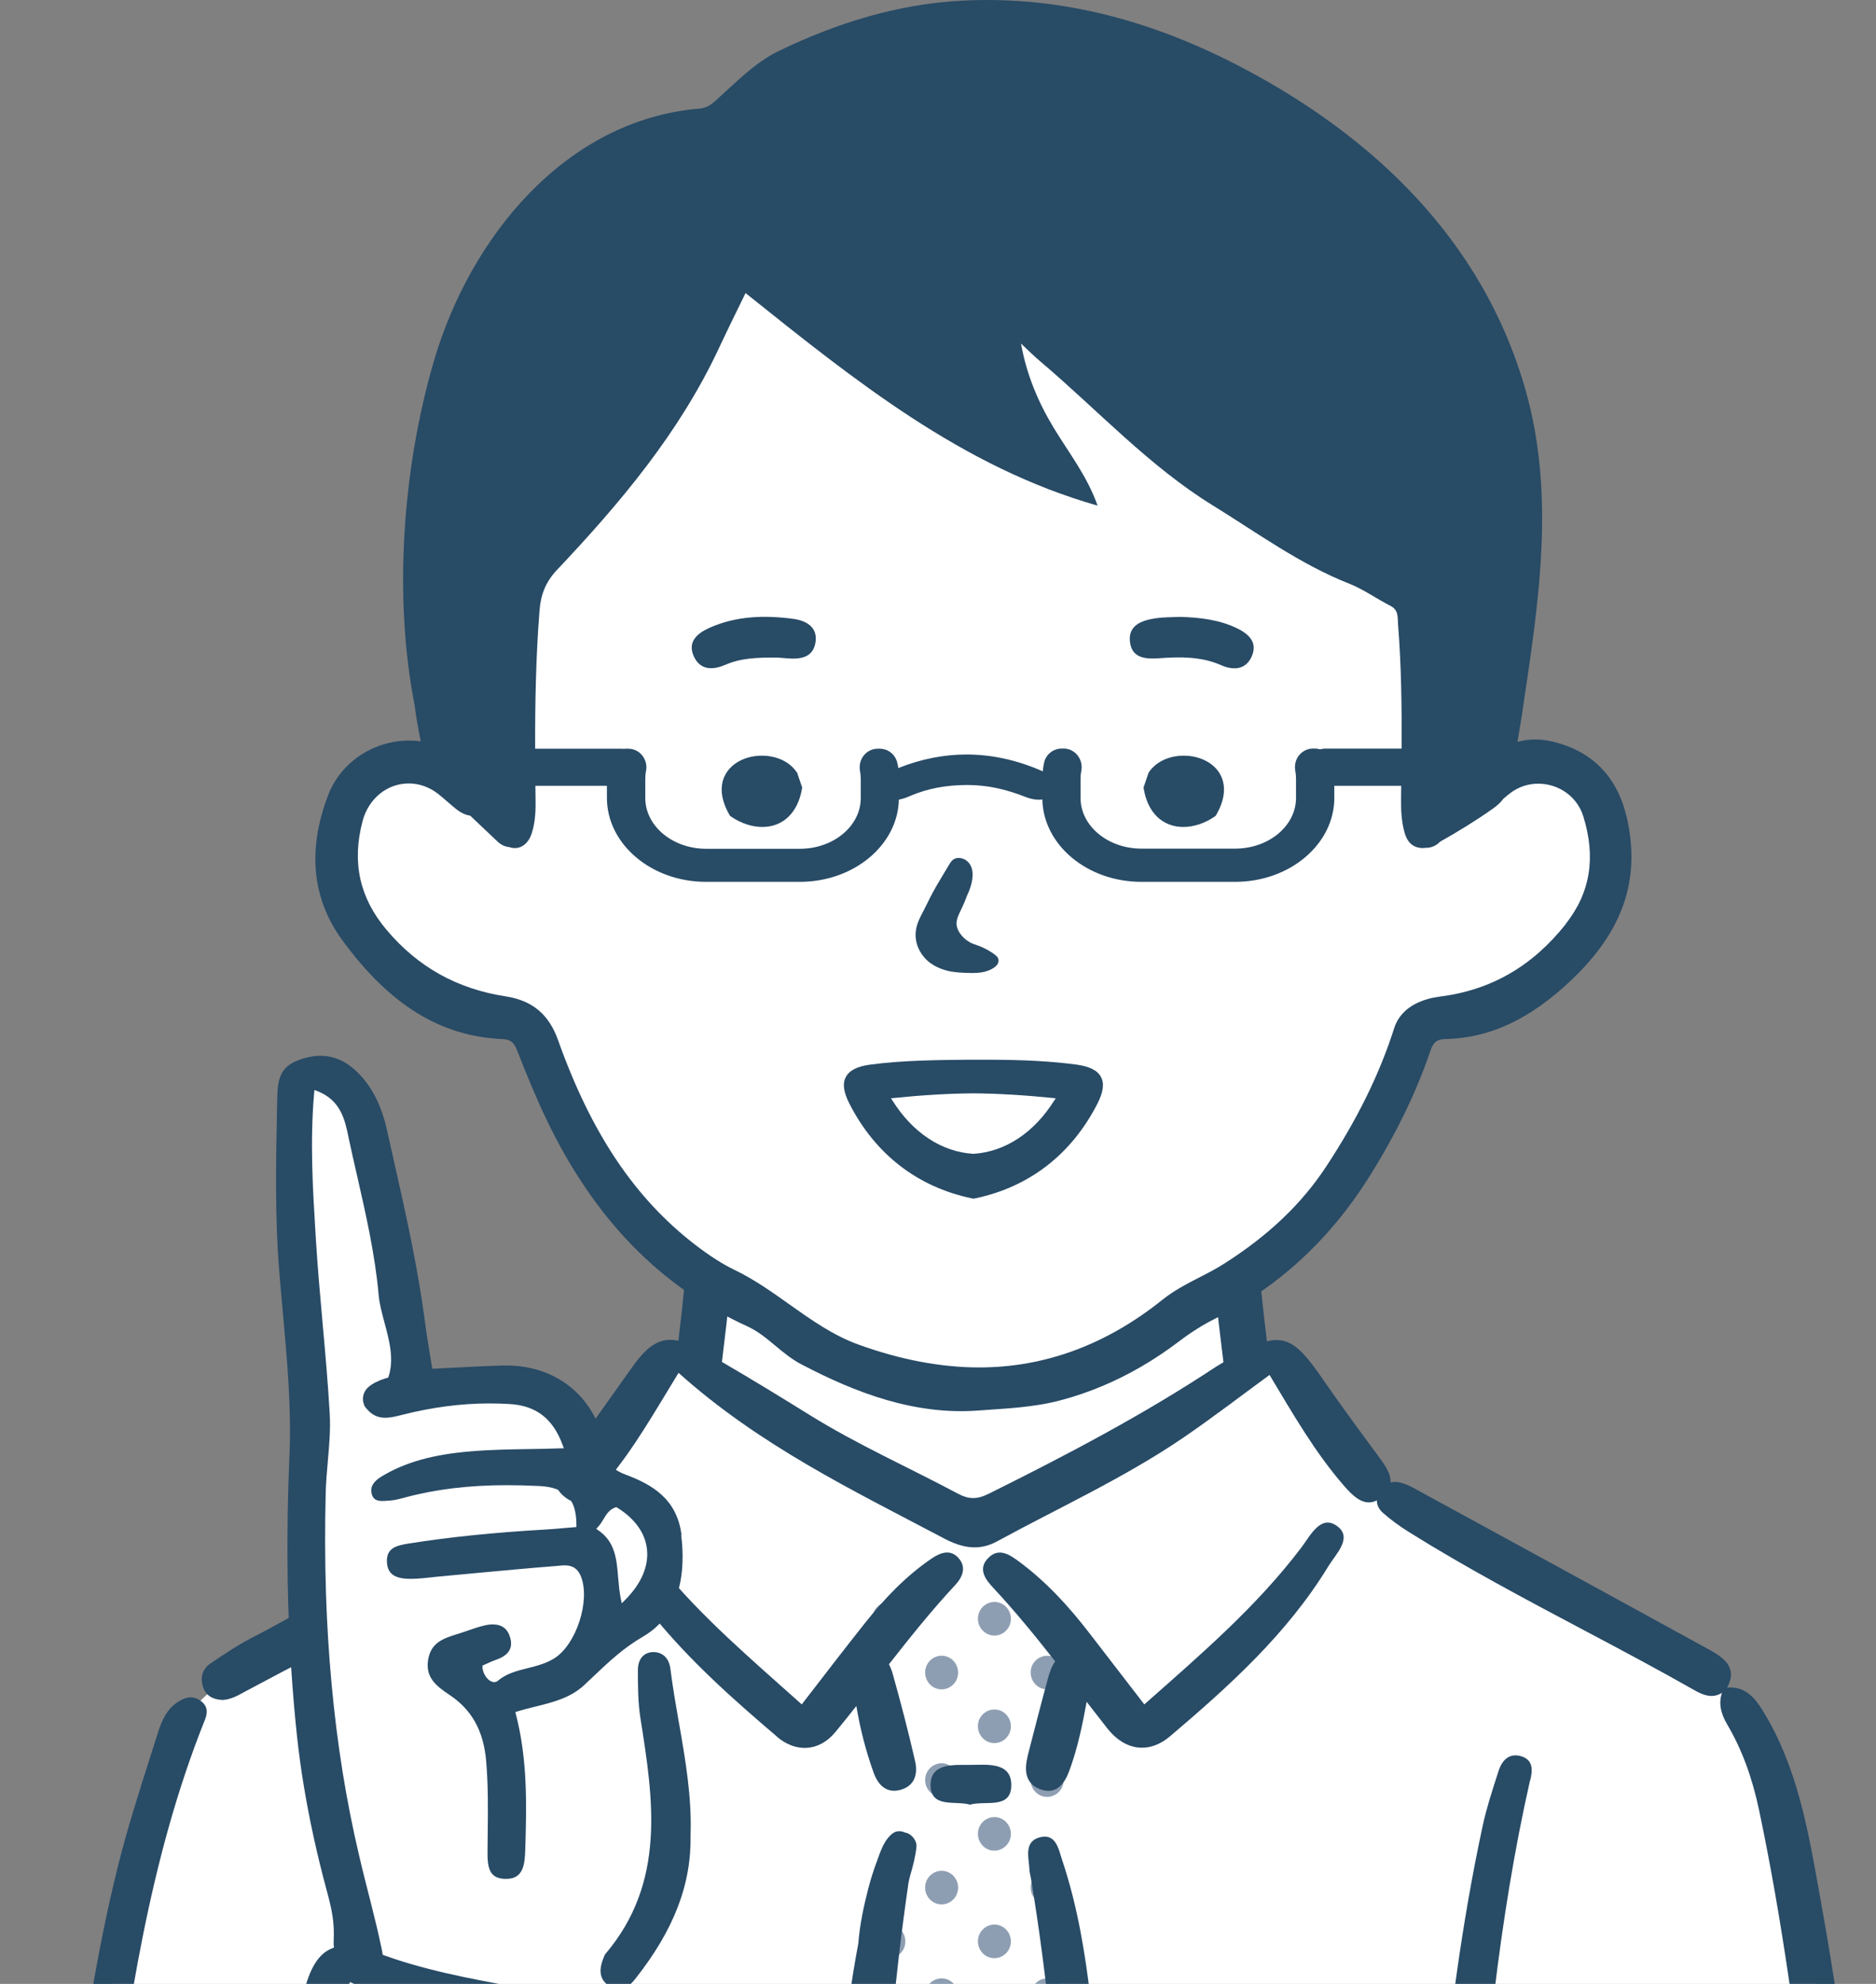 <svg width="70" height="74" viewBox="0 0 70 74" fill="none" xmlns="http://www.w3.org/2000/svg">
<rect x="0" y="0" width="70" height="74" fill="#808080" stroke="none"/>
<g clip-path="url(#clip0_346_812)">
<path d="M26.56 9.54L18.421 20.708V29.316C15.329 27.202 10.948 28.859 12.852 33.658C14.416 36.627 17.185 37.738 19.691 38.114C21.402 43.042 22.465 44.324 26.243 47.636C26.243 47.636 25.971 50.867 25.971 50.781C25.971 50.694 24.919 50.605 24.919 50.605L21.918 54.624C20.779 50.307 18.35 51.557 15.295 51.739C15.295 51.739 14.416 44.512 13.989 43.037C13.631 40.608 12.617 39.269 10.86 40.317C10.939 43.337 11.534 58.528 11.353 61.196C11.353 61.196 8.309 62.2 7 63.99C3.562 72.563 2.76 84.742 1.19 92.885C1.213 92.818 0.462 100.637 0.805 102.517C1.819 108.433 7.037 112.259 12.189 112.323C12.189 112.323 12.362 117.936 12.617 118.941C12.875 119.945 13.385 121.868 13.385 121.868H59.562C60.435 121.256 61.033 112.3 60.866 112.386C71.612 108.578 69.099 95.856 69.09 87.632C68.498 80.319 68.195 69.953 64.493 63.173C64.799 62.324 52.698 56.304 52.083 55.839C52.083 55.839 50.119 53.974 50.068 53.91C50.017 53.847 47.815 50.558 47.815 50.558L46.469 51.176L46.027 47.792C48.413 46.992 52.803 40.666 52.987 38.301C53.92 38.74 59.372 35.587 59.525 34.415C60.591 31.426 60.208 28.709 56.822 28.392C56.822 28.392 52.965 30.517 53.027 30.456C53.089 30.395 53.129 21.583 53.129 21.583L36.598 8.708L26.557 9.531L26.56 9.54Z" fill="white"/>
<path d="M37.54 59.937C37.781 60.182 37.781 60.581 37.54 60.823C37.299 61.069 36.908 61.069 36.67 60.823C36.429 60.578 36.429 60.179 36.67 59.937C36.911 59.694 37.302 59.691 37.54 59.937Z" fill="#8E9EB2"/>
<path d="M39.508 61.943C39.749 62.189 39.749 62.587 39.508 62.83C39.267 63.075 38.876 63.075 38.638 62.83C38.397 62.584 38.397 62.186 38.638 61.943C38.879 61.701 39.27 61.698 39.508 61.943Z" fill="#8E9EB2"/>
<path d="M33.6 59.937C33.841 60.182 33.841 60.58 33.6 60.823C33.359 61.068 32.968 61.068 32.73 60.823C32.492 60.578 32.489 60.179 32.73 59.937C32.971 59.691 33.362 59.691 33.6 59.937Z" fill="#8E9EB2"/>
<path d="M35.57 61.943C35.811 62.189 35.811 62.587 35.57 62.83C35.329 63.075 34.938 63.075 34.7 62.83C34.462 62.584 34.459 62.186 34.7 61.943C34.941 61.698 35.332 61.698 35.57 61.943Z" fill="#8E9EB2"/>
<path d="M37.539 63.947C37.78 64.193 37.78 64.591 37.539 64.834C37.298 65.079 36.907 65.079 36.669 64.834C36.428 64.588 36.428 64.19 36.669 63.947C36.91 63.705 37.301 63.702 37.539 63.947Z" fill="#8E9EB2"/>
<path d="M39.507 65.954C39.748 66.2 39.748 66.598 39.507 66.841C39.266 67.086 38.875 67.086 38.637 66.841C38.396 66.595 38.396 66.197 38.637 65.954C38.878 65.709 39.269 65.709 39.507 65.954Z" fill="#8E9EB2"/>
<path d="M33.6 63.947C33.841 64.193 33.841 64.591 33.6 64.834C33.359 65.079 32.968 65.079 32.73 64.834C32.492 64.588 32.489 64.19 32.73 63.947C32.971 63.702 33.362 63.702 33.6 63.947Z" fill="#8E9EB2"/>
<path d="M35.57 65.954C35.811 66.199 35.811 66.598 35.57 66.84C35.329 67.086 34.938 67.086 34.7 66.84C34.462 66.595 34.459 66.197 34.7 65.954C34.941 65.711 35.332 65.709 35.57 65.954Z" fill="#8E9EB2"/>
<path d="M37.539 67.961C37.78 68.206 37.78 68.605 37.539 68.847C37.298 69.09 36.907 69.093 36.669 68.847C36.431 68.602 36.428 68.204 36.669 67.961C36.91 67.716 37.301 67.716 37.539 67.961Z" fill="#8E9EB2"/>
<path d="M39.507 69.965C39.748 70.21 39.748 70.609 39.507 70.851C39.266 71.097 38.875 71.097 38.637 70.851C38.399 70.606 38.396 70.207 38.637 69.965C38.877 69.719 39.269 69.719 39.507 69.965Z" fill="#8E9EB2"/>
<path d="M35.57 69.965C35.811 70.21 35.811 70.609 35.57 70.851C35.329 71.094 34.938 71.097 34.7 70.851C34.459 70.606 34.459 70.207 34.7 69.965C34.941 69.722 35.332 69.719 35.57 69.965Z" fill="#8E9EB2"/>
<path d="M37.539 71.971C37.78 72.217 37.78 72.615 37.539 72.858C37.298 73.1 36.907 73.103 36.669 72.858C36.431 72.612 36.428 72.214 36.669 71.971C36.91 71.726 37.301 71.726 37.539 71.971Z" fill="#8E9EB2"/>
<path d="M39.073 75.049C39.413 75.049 39.688 74.769 39.688 74.423C39.688 74.077 39.413 73.796 39.073 73.796C38.733 73.796 38.458 74.077 38.458 74.423C38.458 74.769 38.733 75.049 39.073 75.049Z" fill="#8E9EB2"/>
<path d="M33.602 71.972C33.842 72.217 33.842 72.615 33.602 72.858C33.361 73.1 32.969 73.103 32.731 72.858C32.491 72.613 32.491 72.214 32.731 71.972C32.972 71.729 33.363 71.726 33.602 71.972Z" fill="#8E9EB2"/>
<path d="M35.569 73.978C35.81 74.223 35.81 74.622 35.569 74.865C35.328 75.107 34.937 75.11 34.699 74.865C34.458 74.619 34.458 74.221 34.699 73.978C34.94 73.733 35.331 73.733 35.569 73.978Z" fill="#8E9EB2"/>
<path d="M35.559 120.231C34.238 119.241 32.991 118.141 31.753 116.882C31.908 116.53 31.903 116.059 31.897 115.661C31.897 115.583 31.897 115.508 31.894 115.435C31.894 114.869 31.894 111.826 31.9 110.891C32.288 110.948 32.685 110.98 33.09 110.98H33.274C33.425 110.98 33.555 110.98 33.671 110.986C33.765 110.986 33.847 110.989 33.921 110.989C34.55 110.989 34.623 110.844 34.859 109.837C35.454 107.293 35.182 104.657 34.944 102.329C34.853 101.452 34.632 100.539 34.289 99.612C34.164 99.275 33.983 98.931 33.603 98.931C33.549 98.931 33.493 98.94 33.433 98.951C32.895 99.084 32.974 99.598 33.025 99.939C33.082 100.314 33.153 100.692 33.223 101.056C33.348 101.709 33.476 102.381 33.521 103.048L33.532 103.213C33.685 105.381 33.841 107.625 33.246 109.892C31.931 109.285 30.605 108.852 29.321 108.433C28.921 108.304 28.525 108.174 28.131 108.041C26.453 107.472 25.257 106.473 24.478 104.989C24.308 104.665 24.121 104.374 23.922 104.123C23.908 104.102 23.891 104.091 23.877 104.073C24.401 102.226 24.75 100.158 24.928 97.796C25.025 96.529 25.11 95.273 25.189 94.028C25.736 94.288 26.186 94.79 26.637 95.183C27.255 95.72 27.884 96.243 28.542 96.725C29.165 97.181 29.814 97.594 30.506 97.923C31.231 98.27 32.042 98.611 32.846 98.642C33.133 98.654 33.297 98.484 33.348 98.27C33.459 98.31 33.583 98.336 33.728 98.345C33.966 98.356 34.204 98.359 34.442 98.359C34.618 98.359 34.793 98.359 34.969 98.356C35.145 98.356 35.321 98.353 35.496 98.353C35.61 98.353 35.723 98.356 35.836 98.356C37.109 98.356 38.469 98.221 40.113 97.935C40.113 97.955 40.113 97.972 40.113 97.993C40.399 97.906 40.688 97.825 40.98 97.756C41.264 97.689 41.493 97.507 41.64 97.268C41.748 97.357 41.893 97.421 42.08 97.45C42.247 97.476 42.414 97.496 42.604 97.519L42.901 97.557H42.91C43.052 97.531 43.199 97.51 43.349 97.487C43.695 97.435 44.055 97.383 44.409 97.3C50.293 95.931 55.609 95.001 60.665 94.458H60.702C61.062 94.415 61.473 94.372 61.671 94.115C61.779 93.973 61.816 93.788 61.779 93.552C61.694 92.977 61.277 92.911 60.971 92.911C60.812 92.911 60.648 92.931 60.489 92.951L60.441 92.957C60.03 93.006 59.619 93.061 59.208 93.116C58.401 93.223 57.562 93.335 56.737 93.404C53.779 93.644 50.854 94.305 48.023 94.944C46.078 95.382 44.069 95.836 42.066 96.147C41.964 96.165 41.873 96.188 41.796 96.223C41.68 93.618 41.581 90.976 41.561 88.36C41.527 83.659 41.23 78.988 40.682 74.469C40.498 72.942 40.226 71.145 39.631 69.376C39.614 69.324 39.597 69.269 39.58 69.214C39.486 68.899 39.37 68.506 38.979 68.506C38.934 68.506 38.886 68.512 38.835 68.524C38.296 68.642 38.347 69.098 38.387 69.465C38.395 69.552 38.407 69.635 38.41 69.713C38.41 69.791 38.429 69.869 38.444 69.944C38.452 69.982 38.461 70.019 38.466 70.054C39.093 73.819 39.481 77.792 39.625 81.861C39.795 86.723 39.937 91.64 40.068 96.491C40.039 96.491 40.014 96.491 39.985 96.497C38.072 96.794 36.015 96.945 33.697 96.953C33.501 96.953 33.232 96.994 33.056 97.175C32.971 97.262 32.92 97.372 32.9 97.502C32.702 97.421 32.506 97.346 32.308 97.274C32.362 97.147 32.396 97.008 32.401 96.858C32.464 94.978 32.515 93.09 32.543 91.216C32.637 84.505 32.869 77.322 33.898 70.236C33.912 70.147 33.938 70.045 33.966 69.944C34.068 69.595 34.161 69.243 34.196 68.885C34.218 68.659 34.017 68.411 33.804 68.362C33.799 68.362 33.793 68.362 33.785 68.362C33.634 68.287 33.453 68.278 33.314 68.382C32.977 68.636 32.852 69.072 32.708 69.459C32.591 69.774 32.489 70.097 32.404 70.424C32.226 71.108 32.081 71.795 32.025 72.503C31.495 75.272 31.305 78.098 31.172 80.801C30.993 84.39 30.871 88.046 30.755 91.577C30.701 93.197 30.644 94.84 30.585 96.485C30.018 96.153 29.471 95.781 28.947 95.379C28.34 94.915 27.762 94.415 27.19 93.907C26.603 93.387 26.022 92.827 25.265 92.616C25.311 91.825 25.351 91.04 25.387 90.266C25.503 87.771 25.557 85.253 25.614 82.819V82.692C25.634 82.242 25.614 81.892 25.351 81.725C25.373 81.647 25.387 81.563 25.384 81.474C25.379 80.633 25.486 79.782 25.589 78.962C25.713 77.966 25.844 76.935 25.776 75.904C25.727 75.15 25.583 74.732 25.294 74.507C25.013 74.287 24.58 74.249 23.894 74.379C22.749 74.599 21.822 74.619 20.969 74.446C20.388 74.327 19.807 74.221 19.226 74.114C17.517 73.799 15.749 73.476 14.063 72.835C13.414 72.589 12.929 72.52 12.538 72.624C11.977 72.771 11.614 73.265 11.362 74.226C11.13 75.113 10.931 76.019 10.741 76.897C10.611 77.492 10.483 78.084 10.342 78.676C10.262 79.011 10.115 79.637 10.772 79.814C10.928 79.857 11.073 79.86 11.2 79.825C11.495 79.747 11.708 79.47 11.818 79.022C11.912 78.635 11.985 78.24 12.059 77.856C12.121 77.518 12.189 77.171 12.266 76.831C12.308 76.646 12.348 76.461 12.388 76.276C12.561 75.485 12.742 74.665 13.059 73.932C16.851 75.595 20.51 76.279 24.242 76.019C24.305 76.857 24.169 77.706 24.038 78.529C23.987 78.858 23.933 79.187 23.894 79.516C23.883 79.611 23.868 79.71 23.857 79.805C23.78 80.382 23.698 80.977 23.868 81.569C23.976 81.944 24.157 82.158 24.421 82.219C24.415 82.262 24.41 82.308 24.404 82.357C24.393 82.456 24.384 82.551 24.367 82.637C24.061 84.197 24.01 85.808 23.962 87.376C23.939 88.124 23.914 88.894 23.863 89.654C23.812 90.399 23.766 91.147 23.718 91.894C23.469 95.943 23.211 100.126 22.097 104.131C21.176 107.437 19.323 109.672 16.582 110.772C15.188 111.332 13.802 111.615 12.461 111.615C10.242 111.615 8.1 110.842 6.096 109.317C3.033 106.984 1.582 103.77 1.658 99.491C1.743 94.741 2.557 89.882 3.208 85.975C3.52 84.116 3.781 82.213 4.036 80.365C4.781 74.957 5.552 69.367 7.652 64.135C7.774 63.829 7.72 63.606 7.476 63.433C7.36 63.352 7.244 63.312 7.119 63.312C6.986 63.312 6.844 63.358 6.686 63.453C6.232 63.722 6.037 64.175 5.895 64.623L5.612 65.512C5.181 66.864 4.736 68.258 4.39 69.653C3.619 72.748 3.143 75.956 2.681 79.077C2.489 80.377 2.287 81.719 2.069 83.039C1.916 84.02 1.755 85.002 1.596 85.984L1.579 86.088C1.205 88.395 0.817 90.783 0.499 93.142C0.082 96.225 -0.147 98.816 0.074 101.44C0.55 107.059 3.651 110.917 9.044 112.594C9.82 112.837 10.594 113.004 11.362 113.105C11.498 114.91 11.623 116.674 11.659 118.438C11.688 119.697 12.05 120.76 12.586 121.721C12.592 121.724 12.598 121.727 12.603 121.73C12.991 122.019 13.64 122.333 14.054 121.892C14.17 121.767 14.193 121.548 14.182 121.311C13.518 120.136 13.303 118.791 13.195 117.356C13.093 115.975 13.006 114.589 12.87 113.206C12.898 113.206 12.926 113.206 12.955 113.206C17.628 113.206 21.434 110.495 23.248 105.919C23.922 107.241 24.826 108.413 26.331 108.982C26.821 109.167 27.317 109.372 27.793 109.571C28.55 109.886 29.321 110.206 30.117 110.46C30.109 111.543 30.044 114.751 30.052 115.415C30.052 115.568 30.032 115.741 30.01 115.926C29.956 116.365 29.899 116.816 30.14 117.104C30.14 117.104 30.143 117.104 30.146 117.11C30.163 117.231 30.205 117.353 30.267 117.459C31.401 119.44 33.26 120.783 34.751 121.733C34.913 121.837 35.08 121.889 35.244 121.889C35.649 121.889 35.969 121.577 36.04 121.103C36.026 120.644 35.78 120.402 35.542 120.223L35.559 120.231Z" fill="#284B66"/>
<path d="M38.342 65.532C38.209 66.058 38.271 66.549 38.827 66.745C39.408 66.953 39.719 66.543 39.898 66.055C40.21 65.212 40.391 64.331 40.547 63.479C40.802 63.811 41.06 64.141 41.318 64.47C41.992 65.324 42.893 65.414 43.659 64.764C45.869 62.887 48.031 60.941 49.57 58.415C49.848 57.959 50.5 57.346 49.873 56.91C49.273 56.492 48.887 57.289 48.559 57.722C46.906 59.905 44.86 61.666 42.698 63.575C41.969 62.63 41.332 61.805 40.697 60.979C39.915 59.957 39.056 59.01 38.022 58.247C37.682 57.996 37.276 57.713 36.882 58.106C36.466 58.519 36.775 58.92 37.064 59.229C37.88 60.104 38.637 61.031 39.373 61.972C39.249 62.139 39.169 62.362 39.107 62.587C38.841 63.566 38.589 64.548 38.336 65.532H38.342Z" fill="#284B66"/>
<path d="M36.174 65.832C35.584 65.832 34.717 65.763 34.723 66.583C34.728 67.461 35.644 67.155 36.196 67.314C36.772 67.149 37.749 67.507 37.735 66.563C37.721 65.7 36.791 65.832 36.171 65.832H36.174Z" fill="#284B66"/>
<path d="M8.304 63.41H8.306H8.309C8.604 63.393 8.851 63.257 9.089 63.127L9.211 63.061C9.638 62.833 10.069 62.605 10.5 62.376C10.622 62.313 11.021 62.105 11.396 61.914C11.356 61.288 11.361 60.656 11.373 60.023C10.735 60.37 9.857 60.858 9.551 61.011C8.97 61.299 8.437 61.652 7.85 62.05C7.555 62.249 7.456 62.587 7.584 62.948C7.689 63.24 7.924 63.393 8.306 63.41H8.304Z" fill="#284B66"/>
<path d="M69.717 85.34C69.416 80.636 68.816 75.76 67.929 70.845L67.852 70.421C67.453 68.183 67.039 65.87 65.795 63.84C65.528 63.407 65.191 62.942 64.562 62.942C64.525 62.942 64.483 62.948 64.443 62.951C64.576 62.706 64.619 62.486 64.565 62.287C64.471 61.938 64.108 61.715 63.746 61.516C60.461 59.711 57.171 57.918 53.88 56.122L52.716 55.487C52.571 55.409 52.424 55.349 52.274 55.308C52.194 55.285 52.115 55.276 52.041 55.276C51.987 55.276 51.934 55.285 51.885 55.297C51.908 54.95 51.647 54.609 51.406 54.283C50.692 53.316 49.978 52.346 49.295 51.355C48.516 50.226 48.057 49.836 47.272 50.033C47.192 49.36 47.116 48.696 47.05 48.052C46.994 47.48 46.523 47.22 46.112 47.22C45.869 47.22 45.645 47.313 45.503 47.472C45.37 47.622 45.31 47.827 45.336 48.063C45.427 48.964 45.534 49.886 45.651 50.812C45.557 50.867 45.464 50.922 45.373 50.98C42.663 52.773 39.798 54.274 36.899 55.715C36.468 55.929 36.159 55.938 35.734 55.709C33.898 54.731 31.996 53.887 30.222 52.787C29.134 52.112 28.043 51.442 26.938 50.801C27.054 49.871 27.159 48.953 27.247 48.061C27.269 47.824 27.212 47.619 27.079 47.469C26.938 47.31 26.716 47.218 26.47 47.218C26.059 47.218 25.589 47.477 25.532 48.049C25.467 48.687 25.393 49.346 25.314 50.01C24.645 49.868 24.169 50.177 23.605 50.974C22.84 52.051 22.077 53.128 21.301 54.194C20.93 54.702 20.388 55.259 21.04 55.81C21.743 56.405 22.222 55.735 22.647 55.23C23.65 54.043 24.415 52.683 25.319 51.208C28.349 53.922 31.826 55.591 35.23 57.387C35.899 57.739 36.531 57.861 37.197 57.497C39.532 56.226 41.958 55.123 44.163 53.619C45.237 52.886 46.268 52.092 47.371 51.286C48.252 52.753 49.066 54.173 50.137 55.406C50.483 55.805 50.888 56.212 51.375 55.966C51.375 56.137 51.452 56.298 51.596 56.425C51.891 56.685 52.22 56.928 52.574 57.147C54.674 58.461 56.896 59.639 59.044 60.777C60.43 61.51 61.861 62.27 63.247 63.058C63.491 63.196 63.689 63.26 63.87 63.26C64.006 63.26 64.131 63.219 64.253 63.144C64.128 63.511 64.191 63.889 64.446 64.32C64.987 65.235 65.375 66.277 65.636 67.513C66.503 71.619 67.061 75.852 67.532 79.813C68.388 86.974 68.337 94.308 68.221 100.62C68.172 103.36 67.186 105.933 65.293 108.272C63.417 110.59 61.504 111.621 59.092 111.624C58.752 111.624 58.395 111.601 58.032 111.558C55.915 111.303 53.657 111.058 51.395 111.058C50.794 111.058 50.205 111.075 49.644 111.11C49.298 111.133 48.932 111.142 48.558 111.142C47.303 111.142 46.03 111.02 44.8 110.902C43.568 110.784 42.289 110.662 41.028 110.662C40.45 110.662 39.92 110.688 39.404 110.737C38.738 110.804 38.07 110.813 37.559 110.813C37.299 110.813 37.041 110.813 36.78 110.807C36.519 110.807 36.259 110.801 36.001 110.801C35.743 110.801 35.474 110.801 35.21 110.813C34.604 110.83 34.297 111.07 34.292 111.526C34.289 112.031 34.612 112.308 35.23 112.326C35.281 112.326 35.335 112.326 35.386 112.326C35.516 112.326 35.649 112.323 35.78 112.317C35.91 112.314 36.04 112.308 36.171 112.308C36.386 112.308 36.559 112.32 36.715 112.343C36.962 112.38 37.217 112.398 37.5 112.398C37.985 112.398 38.475 112.343 38.948 112.291C39.421 112.239 39.909 112.184 40.394 112.184C40.444 112.184 40.493 112.184 40.541 112.187C40.552 112.663 40.586 115.776 40.6 116.143C40.609 116.388 40.646 116.596 40.702 116.772C39.444 118.051 38.123 119.218 36.78 120.24C36.559 120.407 36.293 120.673 36.27 120.999C36.256 121.207 36.344 121.406 36.531 121.591C36.715 121.773 36.925 121.866 37.151 121.866C37.412 121.866 37.698 121.744 38.033 121.496C39.257 120.578 40.532 119.576 41.538 118.308C41.782 118.002 42.032 117.685 42.139 117.243C42.179 117.214 42.213 117.179 42.244 117.142C42.468 116.87 42.462 116.446 42.428 116.068C42.397 115.738 42.23 113.316 42.173 112.438C43.403 112.661 44.667 112.701 45.897 112.738C46.181 112.747 46.467 112.756 46.75 112.767L47.989 112.814C51.914 112.961 55.964 113.114 59.959 113.252C59.806 114.803 59.71 116.356 59.577 117.907C59.48 119.019 59.302 120.067 58.829 121.005C58.693 121.47 58.633 121.831 59.271 121.99C59.741 122.105 60.127 121.86 60.438 121.516C60.736 120.921 60.926 120.277 60.983 119.576C61.15 117.459 61.317 115.343 61.484 113.203C62.125 113.099 62.689 112.886 63.165 112.551C67.18 109.747 69.422 106.193 69.83 101.983C70.363 96.468 70.085 90.962 69.728 85.334L69.717 85.34Z" fill="#284B66"/>
<path d="M57.097 66.413C57.162 66.127 57.27 65.648 56.745 65.504C56.677 65.486 56.612 65.475 56.55 65.475C56.261 65.475 56.037 65.68 55.918 66.052L55.867 66.211C55.668 66.829 55.461 67.467 55.323 68.108C53.752 75.407 53.387 83.059 53.064 89.81C53.064 89.98 53.064 90.15 53.061 90.321C53.055 90.702 53.053 91.097 53.069 91.487C53.075 91.597 53.069 91.715 53.067 91.837C53.055 92.203 53.041 92.582 53.259 92.812C53.381 92.942 53.56 93.006 53.803 93.012H53.832C54.07 93.012 54.254 92.948 54.376 92.818C54.611 92.579 54.597 92.157 54.586 91.787C54.583 91.692 54.58 91.6 54.58 91.513C54.64 88.083 54.767 85.224 54.98 82.51C55.413 77.024 55.901 71.662 57.091 66.41L57.097 66.413Z" fill="#284B66"/>
<path d="M28.998 64.787C29.675 65.362 30.545 65.362 31.169 64.609C31.435 64.288 31.696 63.962 31.953 63.635C32.092 64.458 32.302 65.304 32.6 66.127C32.764 66.581 33.084 66.91 33.609 66.76C34.139 66.609 34.255 66.159 34.144 65.683C33.892 64.585 33.609 63.494 33.303 62.411C33.269 62.293 33.223 62.18 33.169 62.079C33.966 61.063 34.77 60.058 35.652 59.111C35.896 58.851 36.063 58.49 35.799 58.155C35.49 57.762 35.096 57.907 34.765 58.132C33.798 58.788 32.999 59.631 32.271 60.546C31.503 61.51 30.755 62.492 29.916 63.575C28.011 61.871 26.189 60.326 24.679 58.476C24.73 59.099 24.642 59.743 24.387 60.283C25.747 61.955 27.357 63.387 28.998 64.782V64.787Z" fill="#284B66"/>
<path d="M25.43 57.254C25.257 55.903 24.328 55.374 23.347 55.005C22.919 54.843 22.687 54.661 22.599 54.11C22.29 52.181 20.836 50.934 18.889 50.934H18.784C18.22 50.948 17.659 50.977 17.067 51.009C16.786 51.023 16.503 51.038 16.205 51.052H16.129C16.129 51.052 16.052 50.584 16.024 50.408C15.964 50.047 15.911 49.732 15.871 49.415C15.604 47.322 15.134 45.234 14.678 43.213C14.598 42.86 14.519 42.508 14.44 42.156C14.23 41.206 13.856 40.49 13.3 39.959C12.898 39.577 12.447 39.381 11.957 39.381C11.674 39.381 11.37 39.447 11.056 39.577C10.361 39.866 10.353 40.444 10.342 41.111L10.336 41.391C10.296 43.36 10.257 45.396 10.418 47.397C10.458 47.905 10.506 48.413 10.551 48.921C10.71 50.679 10.877 52.496 10.801 54.274C10.642 58.063 10.736 61.49 11.081 64.75C11.217 66.017 11.43 67.273 11.702 68.518C11.849 69.194 12.014 69.863 12.195 70.53C12.377 71.206 12.487 71.688 12.45 72.393C12.408 73.21 13.028 73.207 13.635 73.372C13.944 73.455 14.236 73.536 14.281 73.097C14.295 72.959 14.267 72.817 14.238 72.681C13.998 71.515 13.669 70.374 13.4 69.214C13.159 68.189 12.955 67.155 12.787 66.116C12.433 63.91 12.238 61.681 12.164 59.449C12.124 58.201 12.121 56.951 12.153 55.704C12.161 55.305 12.198 54.901 12.232 54.508C12.283 53.928 12.337 53.327 12.303 52.741C12.241 51.621 12.138 50.48 12.039 49.38C11.949 48.367 11.855 47.319 11.79 46.282L11.773 46.008C11.671 44.321 11.563 42.58 11.722 40.773L11.733 40.657L11.838 40.698C12.711 41.038 12.867 41.76 13 42.398L13.006 42.43C13.108 42.91 13.215 43.386 13.326 43.862C13.655 45.309 13.995 46.802 14.128 48.294C14.156 48.632 14.253 48.982 14.352 49.354C14.53 50.018 14.72 50.734 14.485 51.384C14.386 51.413 14.287 51.442 14.19 51.482C13.981 51.569 13.72 51.699 13.609 51.91C13.53 52.066 13.519 52.242 13.589 52.4C13.587 52.4 13.584 52.406 13.578 52.409C13.587 52.423 13.598 52.432 13.609 52.452C13.635 52.496 13.666 52.536 13.703 52.571C13.884 52.779 14.1 52.883 14.372 52.883C14.581 52.883 14.811 52.825 15.012 52.773C16.109 52.493 17.206 52.348 18.274 52.348C18.523 52.348 18.773 52.357 19.022 52.371C20.011 52.432 20.638 52.92 20.998 53.91L21.037 54.023H20.918C20.553 54.038 20.195 54.043 19.841 54.049C19.053 54.061 18.311 54.072 17.566 54.136C16.143 54.254 15.117 54.543 14.241 55.071C13.921 55.265 13.805 55.47 13.87 55.724C13.927 55.94 14.071 55.987 14.267 55.987C14.326 55.987 14.389 55.984 14.448 55.978L14.539 55.972C14.715 55.964 14.896 55.914 15.072 55.868L15.111 55.857C16.259 55.548 17.503 55.398 18.915 55.398C19.3 55.398 19.694 55.409 20.122 55.429C21.094 55.478 21.508 55.911 21.508 56.879V56.96L21.094 56.994C20.847 57.017 20.601 57.038 20.354 57.052C18.441 57.162 16.775 57.332 15.264 57.572C14.788 57.647 14.425 57.742 14.437 58.239C14.448 58.695 14.712 58.891 15.315 58.891H15.358C15.616 58.888 15.879 58.859 16.134 58.831C16.239 58.819 16.344 58.807 16.452 58.799L17.622 58.689C18.648 58.594 19.711 58.493 20.754 58.412L20.847 58.403C20.921 58.395 20.998 58.389 21.071 58.389C21.261 58.389 21.533 58.432 21.681 58.813C22.029 59.714 21.505 61.331 20.692 61.851C20.383 62.047 20.034 62.137 19.697 62.221C19.289 62.322 18.9 62.42 18.572 62.697C18.535 62.729 18.489 62.743 18.441 62.743C18.237 62.743 18.019 62.469 18.002 62.189V62.128L18.195 62.041C18.302 61.992 18.41 61.943 18.521 61.906C18.98 61.744 19.15 61.475 19.036 61.083C18.943 60.754 18.73 60.592 18.387 60.592C18.294 60.592 18.192 60.603 18.081 60.63C17.88 60.676 17.676 60.745 17.478 60.814C17.361 60.855 17.245 60.895 17.107 60.938C16.554 61.109 16.078 61.256 15.973 61.92C15.874 62.564 16.259 62.879 16.775 63.222C17.611 63.78 18.044 64.565 18.141 65.694C18.217 66.592 18.209 67.499 18.198 68.376L18.192 68.968C18.189 69.335 18.183 69.713 18.385 69.918C18.492 70.031 18.657 70.083 18.886 70.083C19.518 70.083 19.583 69.575 19.6 68.965C19.646 67.415 19.697 65.656 19.249 63.941L19.229 63.861L19.308 63.837C19.535 63.765 19.768 63.708 19.994 63.653C20.657 63.488 21.284 63.329 21.794 62.859C21.919 62.743 22.043 62.625 22.165 62.509C22.706 61.995 23.268 61.467 23.985 61.051C25.458 60.199 25.577 58.516 25.416 57.254H25.43ZM23.202 59.807L23.168 59.654C23.112 59.388 23.089 59.117 23.066 58.851C23.01 58.164 22.956 57.514 22.329 57.084L22.247 57.026L22.318 56.951C22.398 56.864 22.457 56.766 22.517 56.668C22.621 56.492 22.732 56.307 22.959 56.229L22.995 56.215L23.029 56.235C23.69 56.645 24.075 57.182 24.14 57.785C24.211 58.423 23.925 59.085 23.31 59.694L23.2 59.804L23.202 59.807Z" fill="#284B66"/>
<path d="M25.336 64.282C25.22 63.618 25.101 62.931 25.015 62.249C24.967 61.857 24.735 61.623 24.372 61.623C24.015 61.632 23.802 61.886 23.802 62.298C23.802 62.87 23.802 63.514 23.902 64.123C24.375 67.115 24.862 70.207 22.587 72.887C22.564 72.912 22.55 72.953 22.533 72.996L22.513 73.048C22.315 73.539 22.397 73.883 22.768 74.099C22.879 74.166 22.989 74.197 23.094 74.197C23.301 74.197 23.502 74.07 23.706 73.811C25.149 71.983 25.803 70.279 25.767 68.443C25.817 67.034 25.574 65.636 25.338 64.282H25.336Z" fill="#284B66"/>
<path d="M60.721 30.589C60.387 29.018 59.457 28.034 57.955 27.667C57.729 27.612 57.502 27.583 57.284 27.583C57.054 27.583 56.833 27.615 56.623 27.673C56.672 27.378 56.722 27.084 56.768 26.789C56.771 26.772 56.773 26.752 56.776 26.734C56.782 26.706 56.785 26.677 56.791 26.648C56.796 26.61 56.802 26.573 56.807 26.535C56.807 26.526 56.807 26.515 56.81 26.506C57.357 22.845 57.938 19.21 57.176 15.575C57.097 15.202 57.006 14.832 56.898 14.46C55.303 8.957 51.258 5.108 46.367 2.532C43.114 0.82 39.648 -0.165 35.929 0.023C33.509 0.144 31.239 0.852 29.074 1.894C28.175 2.327 27.459 3.072 26.713 3.745C26.529 3.909 26.359 4.031 26.095 4.051C21.116 4.47 17.551 8.824 16.191 13.464C15.031 17.42 14.671 22.244 15.473 26.31C15.502 26.564 15.539 26.815 15.587 27.064C15.621 27.237 15.655 27.445 15.7 27.653C15.559 27.632 15.417 27.624 15.272 27.624C13.926 27.624 12.71 28.441 12.246 29.656C11.463 31.698 11.642 33.52 12.775 35.073C14.541 37.487 16.44 38.659 18.755 38.758C19.078 38.772 19.192 38.913 19.305 39.205C19.611 39.987 19.98 40.903 20.399 41.775C22.173 45.465 24.625 47.986 27.892 49.476C28.272 49.649 28.592 49.914 28.929 50.194C29.227 50.443 29.536 50.697 29.887 50.882C31.945 51.965 34.138 52.787 36.49 52.614C37.539 52.536 38.565 52.502 39.591 52.227C40.112 52.089 40.623 51.913 41.121 51.705C42.136 51.28 43.091 50.717 43.969 50.053C44.451 49.686 44.885 49.415 45.33 49.193C47.665 48.029 49.589 46.268 51.049 43.961C52.078 42.329 52.837 40.773 53.373 39.196C53.48 38.876 53.619 38.763 53.922 38.758C55.592 38.723 57.091 38.021 58.644 36.546C60.543 34.741 61.203 32.85 60.724 30.592L60.721 30.589ZM20.782 21.26C23.145 18.759 25.356 16.138 26.835 12.967C27.15 12.294 27.478 11.63 27.819 10.932C31.888 14.183 35.89 17.42 40.954 18.86C40.574 17.772 39.889 16.9 39.319 15.961C38.738 15.003 38.307 13.981 38.097 12.814C38.341 13.042 38.576 13.279 38.831 13.493C40.96 15.294 42.864 17.379 45.253 18.852C46.917 19.877 48.501 21.043 50.337 21.768C50.879 21.982 51.363 22.334 51.885 22.6C52.191 22.756 52.146 23.03 52.165 23.281C52.29 24.829 52.307 26.376 52.299 27.924H49.465C49.428 27.924 49.394 27.924 49.36 27.93C49.323 27.936 49.289 27.941 49.255 27.95C49.195 27.933 49.13 27.921 49.065 27.921H48.994C48.793 27.921 48.606 28.011 48.475 28.169C48.345 28.331 48.294 28.539 48.331 28.747C48.348 28.842 48.359 28.943 48.359 29.041V29.763C48.359 30.806 47.342 31.654 46.089 31.654H42.589C41.337 31.654 40.319 30.806 40.319 29.763V29.041C40.319 28.943 40.328 28.845 40.348 28.747C40.387 28.542 40.333 28.331 40.203 28.169C40.075 28.011 39.886 27.921 39.684 27.921H39.614C39.305 27.921 39.03 28.138 38.962 28.435C38.936 28.545 38.919 28.657 38.908 28.773C38.868 28.753 38.826 28.735 38.78 28.715C37.879 28.334 36.964 28.143 36.063 28.143C35.215 28.143 34.359 28.314 33.518 28.649C33.509 28.582 33.498 28.519 33.481 28.455C33.41 28.143 33.141 27.927 32.823 27.927H32.752C32.551 27.927 32.364 28.016 32.234 28.175C32.103 28.337 32.053 28.545 32.089 28.753C32.106 28.848 32.118 28.949 32.118 29.047V29.769C32.118 30.811 31.1 31.66 29.848 31.66H26.348C25.098 31.66 24.078 30.811 24.078 29.769V29.047C24.078 28.949 24.086 28.851 24.106 28.753C24.146 28.548 24.092 28.337 23.961 28.175C23.834 28.016 23.644 27.927 23.443 27.927H23.372C23.341 27.927 23.309 27.927 23.278 27.933C23.244 27.93 23.21 27.927 23.174 27.927H19.968C19.963 26.212 19.997 24.497 20.13 22.784C20.175 22.184 20.359 21.707 20.779 21.263L20.782 21.26ZM58.423 34.47C57.173 36.046 55.634 36.933 53.718 37.175C53.203 37.242 52.299 37.481 52.021 38.353C51.477 40.06 50.649 41.743 49.49 43.504C48.569 44.908 47.316 46.097 45.667 47.142C45.372 47.33 45.058 47.492 44.752 47.648C44.287 47.888 43.805 48.136 43.377 48.479C41.288 50.157 38.987 51.006 36.539 51.006C35.113 51.006 33.597 50.72 32.033 50.154C31.083 49.81 30.25 49.219 29.445 48.647C28.799 48.188 28.13 47.714 27.402 47.365C26.957 47.151 26.489 46.851 25.931 46.424C23.681 44.688 22.057 42.266 20.824 38.798C20.481 37.836 19.863 37.32 18.88 37.167C17.049 36.886 15.59 36.069 14.416 34.675C13.416 33.485 13.124 32.163 13.527 30.635C13.748 29.789 14.442 29.223 15.252 29.223C15.644 29.223 16.023 29.359 16.349 29.613C16.465 29.703 16.576 29.801 16.686 29.896C16.797 29.994 16.913 30.092 17.029 30.185C17.211 30.326 17.384 30.404 17.545 30.424L18.56 31.386C18.699 31.519 18.855 31.585 19.005 31.597C19.342 31.718 19.691 31.539 19.838 31.091C19.985 30.647 19.991 30.182 19.982 29.717C19.982 29.581 19.98 29.446 19.977 29.31H22.646V29.76C22.646 31.487 24.304 32.893 26.345 32.893H29.845C31.857 32.893 33.498 31.525 33.54 29.827C33.696 29.798 33.844 29.74 33.957 29.691C34.603 29.414 35.3 29.281 36.082 29.281H36.122C36.828 29.284 37.514 29.428 38.279 29.732C38.443 29.795 38.608 29.83 38.758 29.83C38.806 29.83 38.848 29.827 38.894 29.821C38.931 31.522 40.574 32.893 42.589 32.893H46.089C48.13 32.893 49.788 31.487 49.788 29.76V29.31H52.284C52.284 29.457 52.282 29.605 52.279 29.755C52.273 30.196 52.29 30.638 52.412 31.066C52.489 31.334 52.636 31.551 52.919 31.614C53.016 31.637 53.109 31.637 53.194 31.623C53.376 31.631 53.568 31.565 53.736 31.395C54.41 31.016 55.07 30.612 55.702 30.165C55.87 30.046 55.997 29.928 56.096 29.795C56.187 29.717 56.278 29.639 56.371 29.57C56.666 29.35 57.02 29.232 57.394 29.232C58.173 29.232 58.851 29.72 59.078 30.448C59.556 31.987 59.341 33.303 58.417 34.47H58.423Z" fill="#284B66"/>
<path d="M40.166 39.71C39.217 39.583 38.179 39.528 36.802 39.528H36.119C34.985 39.54 33.704 39.548 32.474 39.71C31.99 39.774 31.692 39.924 31.562 40.172C31.431 40.415 31.474 40.73 31.692 41.163C32.656 43.051 34.231 44.272 36.252 44.697L36.32 44.711L36.397 44.697C38.414 44.272 39.987 43.051 40.951 41.163C41.169 40.73 41.212 40.415 41.081 40.172C40.954 39.927 40.653 39.777 40.169 39.71H40.166ZM39.347 41.035C38.587 42.251 37.513 42.961 36.32 43.039C35.127 42.964 34.05 42.251 33.291 41.035L33.245 40.966L33.327 40.958C34.404 40.848 35.382 40.79 36.317 40.782C37.252 40.79 38.23 40.848 39.31 40.958L39.392 40.966L39.35 41.035H39.347Z" fill="#284B66"/>
<path d="M35.492 36.237C35.688 36.274 35.886 36.283 36.079 36.289H36.141C36.192 36.294 36.24 36.294 36.291 36.294C36.529 36.294 36.717 36.266 36.881 36.202C37.161 36.092 37.297 35.937 37.252 35.769C37.221 35.674 37.122 35.602 37.011 35.532L36.986 35.515C36.875 35.443 36.762 35.385 36.663 35.339C36.592 35.304 36.515 35.278 36.442 35.252C36.345 35.218 36.252 35.186 36.17 35.137C36.022 35.053 35.895 34.932 35.804 34.79C35.733 34.678 35.696 34.571 35.691 34.467C35.685 34.291 35.773 34.112 35.849 33.956C35.931 33.791 36.008 33.612 36.079 33.416C36.291 32.98 36.348 32.581 36.235 32.322C36.15 32.128 35.977 32.007 35.773 32.001C35.56 32.001 35.472 32.151 35.396 32.284L35.078 32.815C34.991 32.965 34.9 33.113 34.818 33.266C34.75 33.39 34.687 33.517 34.625 33.644C34.574 33.751 34.52 33.858 34.466 33.962L34.452 33.987C34.339 34.201 34.223 34.421 34.18 34.675C34.118 35.041 34.228 35.411 34.489 35.714C34.775 36.046 35.189 36.182 35.487 36.24L35.492 36.237Z" fill="#284B66"/>
<path d="M44.168 28.187C43.618 28.187 43.137 28.415 42.873 28.799L42.859 28.819L42.669 29.376L42.677 29.42C42.825 30.315 43.377 30.846 44.157 30.846C44.551 30.846 44.967 30.705 45.333 30.451L45.364 30.427L45.384 30.393C45.8 29.665 45.687 29.163 45.523 28.871C45.282 28.45 44.763 28.187 44.171 28.187H44.168Z" fill="#284B66"/>
<path d="M29.725 28.799C29.465 28.415 28.98 28.187 28.43 28.187C27.835 28.187 27.319 28.45 27.078 28.871C26.911 29.163 26.801 29.665 27.217 30.393L27.237 30.427L27.268 30.451C27.634 30.707 28.053 30.846 28.444 30.846C29.221 30.846 29.773 30.312 29.924 29.42L29.932 29.376L29.742 28.819L29.728 28.799H29.725Z" fill="#284B66"/>
<path d="M27.053 24.803C27.623 24.552 28.221 24.52 29.014 24.529C29.006 24.529 29.182 24.54 29.357 24.555C29.848 24.598 30.318 24.54 30.423 23.994C30.536 23.411 30.103 23.148 29.59 23.082C28.527 22.943 27.473 22.972 26.475 23.417C25.996 23.631 25.642 23.954 25.894 24.494C26.129 24.996 26.594 25.002 27.053 24.8V24.803Z" fill="#284B66"/>
<path d="M43.27 24.552C44.052 24.494 44.829 24.488 45.571 24.814C46.039 25.019 46.501 24.976 46.713 24.468C46.926 23.963 46.603 23.651 46.155 23.434C45.483 23.111 44.761 23.03 44.021 23.01C43.718 23.024 43.414 23.018 43.117 23.062C42.581 23.143 42.08 23.336 42.165 23.96C42.244 24.555 42.751 24.592 43.27 24.552Z" fill="#284B66"/>
</g>
<defs>
<clipPath id="clip0_346_812">
<rect width="70" height="74" fill="white"/>
</clipPath>
</defs>
</svg>
